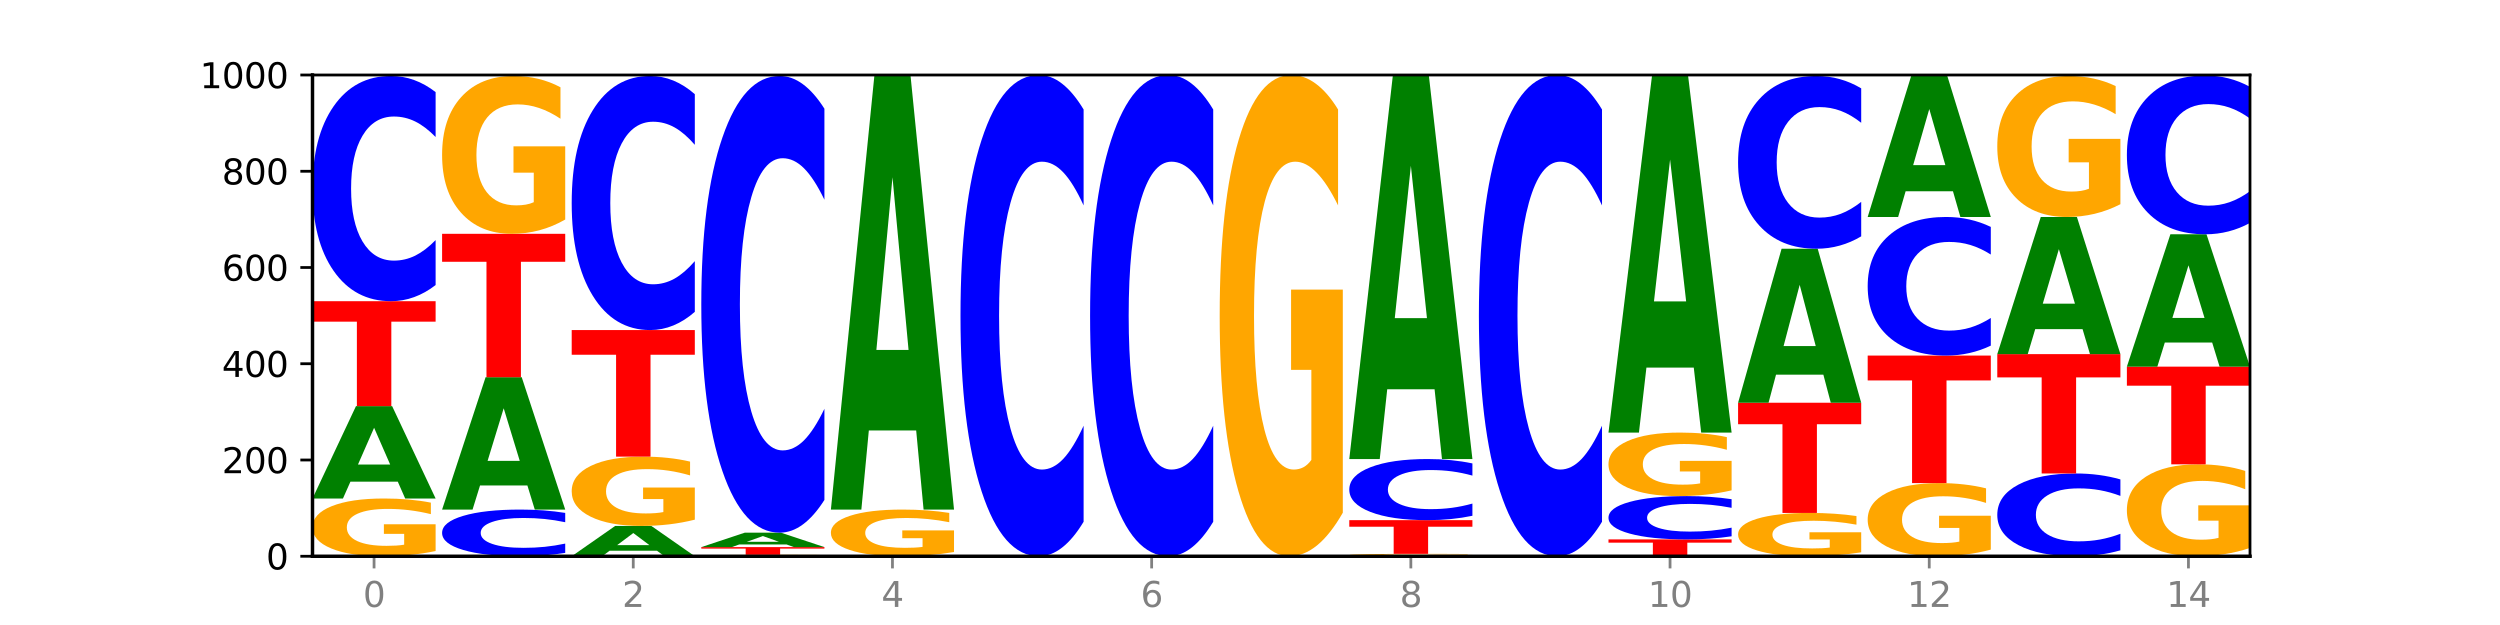 <?xml version="1.0" encoding="utf-8" standalone="no"?>
<!DOCTYPE svg PUBLIC "-//W3C//DTD SVG 1.1//EN"
  "http://www.w3.org/Graphics/SVG/1.1/DTD/svg11.dtd">
<svg xmlns:xlink="http://www.w3.org/1999/xlink" width="720pt" height="180pt" viewBox="0 0 720 180" xmlns="http://www.w3.org/2000/svg" version="1.1">
 <defs>
  <style type="text/css">*{stroke-linejoin: round; stroke-linecap: butt}</style>
 </defs>
 <g id="figure_1">
  <g id="patch_1">
   <path d="M 0 180 
L 720 180 
L 720 0 
L 0 0 
z
" style="fill: #ffffff"/>
  </g>
  <g id="axes_1">
   <g id="patch_2">
    <path d="M 90 160.2 
L 648 160.2 
L 648 21.6 
L 90 21.6 
z
" style="fill: #ffffff"/>
   </g>
   <g id="line2d_1">
    <path d="M 90 160.2 
L 648 160.2 
" clip-path="url(#p270fc7e483)" style="fill: none; stroke: #000000; stroke-width: 0.5; stroke-linecap: square"/>
   </g>
   <g id="patch_3">
    <path d="M 125.458 158.695 
Q 121.882 159.448 118.036 159.826 
Q 114.19 160.2 110.089 160.2 
Q 100.823 160.2 95.412 157.96 
Q 90 155.72 90 151.889 
Q 90 148.014 95.507 145.791 
Q 101.022 143.568 110.614 143.568 
Q 114.309 143.568 117.694 143.87 
Q 121.088 144.169 124.091 144.76 
L 124.091 148.076 
Q 120.992 147.316 117.925 146.942 
Q 114.857 146.564 111.774 146.564 
Q 106.068 146.564 102.977 147.945 
Q 99.886 149.323 99.886 151.889 
Q 99.886 154.432 102.866 155.82 
Q 105.846 157.204 111.329 157.204 
Q 112.823 157.204 114.102 157.125 
Q 115.382 157.043 116.399 156.871 
L 116.399 153.758 
L 110.558 153.758 
L 110.558 150.986 
L 125.458 150.986 
L 125.458 158.695 
z
" clip-path="url(#p270fc7e483)" style="fill: #ffa600"/>
   </g>
   <g id="patch_4">
    <path d="M 114.562 138.72 
L 100.925 138.72 
L 98.772 143.568 
L 90 143.568 
L 102.527 116.957 
L 112.931 116.957 
L 125.458 143.568 
L 116.693 143.568 
L 114.562 138.72 
z
M 103.1 133.781 
L 112.365 133.781 
L 107.74 123.196 
L 103.1 133.781 
z
" clip-path="url(#p270fc7e483)" style="fill: #008000"/>
   </g>
   <g id="patch_5">
    <path d="M 90 86.742 
L 125.458 86.742 
L 125.458 92.635 
L 112.701 92.635 
L 112.701 116.957 
L 102.781 116.957 
L 102.781 92.635 
L 90 92.635 
L 90 86.742 
z
" clip-path="url(#p270fc7e483)" style="fill: #ff0000"/>
   </g>
   <g id="patch_6">
    <path d="M 125.458 82.093 
Q 122.492 84.397 119.285 85.563 
Q 116.078 86.742 112.585 86.742 
Q 102.168 86.742 96.084 78.006 
Q 90 69.27 90 54.33 
Q 90 39.336 96.084 30.613 
Q 102.168 21.877 112.585 21.877 
Q 116.078 21.877 119.285 23.056 
Q 122.492 24.222 125.458 26.527 
L 125.458 39.457 
Q 122.465 36.402 119.562 34.981 
Q 116.658 33.561 113.451 33.561 
Q 107.698 33.561 104.401 39.095 
Q 101.114 44.615 101.114 54.33 
Q 101.114 64.004 104.401 69.538 
Q 107.698 75.058 113.451 75.058 
Q 116.658 75.058 119.562 73.638 
Q 122.465 72.204 125.458 69.149 
L 125.458 82.093 
z
" clip-path="url(#p270fc7e483)" style="fill: #0000ff"/>
   </g>
   <g id="patch_7">
    <path d="M 162.783 159.236 
Q 159.817 159.714 156.609 159.956 
Q 153.402 160.2 149.909 160.2 
Q 139.492 160.2 133.408 158.389 
Q 127.324 156.579 127.324 153.482 
Q 127.324 150.374 133.408 148.567 
Q 139.492 146.756 149.909 146.756 
Q 153.402 146.756 156.609 147 
Q 159.817 147.242 162.783 147.719 
L 162.783 150.399 
Q 159.79 149.766 156.886 149.472 
Q 153.983 149.177 150.776 149.177 
Q 145.022 149.177 141.726 150.324 
Q 138.438 151.469 138.438 153.482 
Q 138.438 155.487 141.726 156.634 
Q 145.022 157.778 150.776 157.778 
Q 153.983 157.778 156.886 157.484 
Q 159.79 157.187 162.783 156.554 
L 162.783 159.236 
z
" clip-path="url(#p270fc7e483)" style="fill: #0000ff"/>
   </g>
   <g id="patch_8">
    <path d="M 151.886 139.812 
L 138.25 139.812 
L 136.097 146.756 
L 127.324 146.756 
L 139.852 108.641 
L 150.255 108.641 
L 162.783 146.756 
L 154.018 146.756 
L 151.886 139.812 
z
M 140.425 132.738 
L 149.69 132.738 
L 145.064 117.577 
L 140.425 132.738 
z
" clip-path="url(#p270fc7e483)" style="fill: #008000"/>
   </g>
   <g id="patch_9">
    <path d="M 127.324 67.338 
L 162.783 67.338 
L 162.783 75.393 
L 150.026 75.393 
L 150.026 108.641 
L 140.106 108.641 
L 140.106 75.393 
L 127.324 75.393 
L 127.324 67.338 
z
" clip-path="url(#p270fc7e483)" style="fill: #ff0000"/>
   </g>
   <g id="patch_10">
    <path d="M 162.783 63.225 
Q 159.207 65.281 155.36 66.314 
Q 151.514 67.338 147.414 67.338 
Q 138.148 67.338 132.736 61.215 
Q 127.324 55.092 127.324 44.622 
Q 127.324 34.029 132.831 27.953 
Q 138.346 21.877 147.938 21.877 
Q 151.633 21.877 155.019 22.704 
Q 158.412 23.521 161.416 25.136 
L 161.416 34.198 
Q 158.317 32.123 155.249 31.099 
Q 152.182 30.066 149.098 30.066 
Q 143.393 30.066 140.301 33.841 
Q 137.21 37.607 137.21 44.622 
Q 137.21 51.571 140.19 55.365 
Q 143.17 59.149 148.653 59.149 
Q 150.147 59.149 151.427 58.933 
Q 152.706 58.708 153.723 58.238 
L 153.723 49.73 
L 147.883 49.73 
L 147.883 42.152 
L 162.783 42.152 
L 162.783 63.225 
z
" clip-path="url(#p270fc7e483)" style="fill: #ffa600"/>
   </g>
   <g id="patch_11">
    <path d="M 189.211 158.609 
L 175.574 158.609 
L 173.421 160.2 
L 164.649 160.2 
L 177.176 151.468 
L 187.58 151.468 
L 200.107 160.2 
L 191.342 160.2 
L 189.211 158.609 
z
M 177.749 156.989 
L 187.014 156.989 
L 182.389 153.515 
L 177.749 156.989 
z
" clip-path="url(#p270fc7e483)" style="fill: #008000"/>
   </g>
   <g id="patch_12">
    <path d="M 200.107 149.662 
Q 196.531 150.565 192.685 151.019 
Q 188.839 151.468 184.738 151.468 
Q 175.472 151.468 170.061 148.78 
Q 164.649 146.092 164.649 141.495 
Q 164.649 136.845 170.156 134.177 
Q 175.671 131.51 185.263 131.51 
Q 188.958 131.51 192.343 131.873 
Q 195.736 132.231 198.74 132.94 
L 198.74 136.919 
Q 195.641 136.008 192.574 135.558 
Q 189.506 135.105 186.423 135.105 
Q 180.717 135.105 177.626 136.762 
Q 174.535 138.415 174.535 141.495 
Q 174.535 144.546 177.515 146.212 
Q 180.495 147.873 185.978 147.873 
Q 187.472 147.873 188.751 147.778 
Q 190.031 147.679 191.048 147.473 
L 191.048 143.738 
L 185.207 143.738 
L 185.207 140.411 
L 200.107 140.411 
L 200.107 149.662 
z
" clip-path="url(#p270fc7e483)" style="fill: #ffa600"/>
   </g>
   <g id="patch_13">
    <path d="M 164.649 95.058 
L 200.107 95.058 
L 200.107 102.167 
L 187.35 102.167 
L 187.35 131.51 
L 177.43 131.51 
L 177.43 102.167 
L 164.649 102.167 
L 164.649 95.058 
z
" clip-path="url(#p270fc7e483)" style="fill: #ff0000"/>
   </g>
   <g id="patch_14">
    <path d="M 200.107 89.812 
Q 197.141 92.413 193.934 93.728 
Q 190.727 95.058 187.233 95.058 
Q 176.817 95.058 170.733 85.202 
Q 164.649 75.346 164.649 58.49 
Q 164.649 41.574 170.733 31.733 
Q 176.817 21.877 187.233 21.877 
Q 190.727 21.877 193.934 23.207 
Q 197.141 24.523 200.107 27.123 
L 200.107 41.711 
Q 197.114 38.264 194.211 36.662 
Q 191.307 35.059 188.1 35.059 
Q 182.347 35.059 179.05 41.302 
Q 175.762 47.531 175.762 58.49 
Q 175.762 69.405 179.05 75.648 
Q 182.347 81.876 188.1 81.876 
Q 191.307 81.876 194.211 80.274 
Q 197.114 78.656 200.107 75.21 
L 200.107 89.812 
z
" clip-path="url(#p270fc7e483)" style="fill: #0000ff"/>
   </g>
   <g id="patch_15">
    <path d="M 237.431 160.162 
Q 233.855 160.181 230.009 160.191 
Q 226.163 160.2 222.063 160.2 
Q 212.797 160.2 207.385 160.144 
Q 201.973 160.088 201.973 159.992 
Q 201.973 159.895 207.48 159.84 
Q 212.995 159.784 222.587 159.784 
Q 226.282 159.784 229.668 159.792 
Q 233.061 159.799 236.065 159.814 
L 236.065 159.897 
Q 232.965 159.878 229.898 159.869 
Q 226.831 159.859 223.747 159.859 
Q 218.041 159.859 214.95 159.894 
Q 211.859 159.928 211.859 159.992 
Q 211.859 160.056 214.839 160.09 
Q 217.819 160.125 223.302 160.125 
Q 224.796 160.125 226.076 160.123 
Q 227.355 160.121 228.372 160.117 
L 228.372 160.039 
L 222.531 160.039 
L 222.531 159.97 
L 237.431 159.97 
L 237.431 160.162 
z
" clip-path="url(#p270fc7e483)" style="fill: #ffa600"/>
   </g>
   <g id="patch_16">
    <path d="M 201.973 157.567 
L 237.431 157.567 
L 237.431 157.999 
L 224.675 157.999 
L 224.675 159.784 
L 214.755 159.784 
L 214.755 157.999 
L 201.973 157.999 
L 201.973 157.567 
z
" clip-path="url(#p270fc7e483)" style="fill: #ff0000"/>
   </g>
   <g id="patch_17">
    <path d="M 226.535 156.809 
L 212.899 156.809 
L 210.745 157.567 
L 201.973 157.567 
L 214.501 153.409 
L 224.904 153.409 
L 237.431 157.567 
L 228.667 157.567 
L 226.535 156.809 
z
M 215.073 156.037 
L 224.339 156.037 
L 219.713 154.383 
L 215.073 156.037 
z
" clip-path="url(#p270fc7e483)" style="fill: #008000"/>
   </g>
   <g id="patch_18">
    <path d="M 237.431 143.981 
Q 234.465 148.654 231.258 151.018 
Q 228.051 153.409 224.558 153.409 
Q 214.141 153.409 208.057 135.694 
Q 201.973 117.979 201.973 87.684 
Q 201.973 57.28 208.057 39.592 
Q 214.141 21.877 224.558 21.877 
Q 228.051 21.877 231.258 24.268 
Q 234.465 26.632 237.431 31.305 
L 237.431 57.525 
Q 234.439 51.33 231.535 48.45 
Q 228.632 45.57 225.424 45.57 
Q 219.671 45.57 216.375 56.791 
Q 213.087 67.985 213.087 87.684 
Q 213.087 107.301 216.375 118.522 
Q 219.671 129.716 225.424 129.716 
Q 228.632 129.716 231.535 126.836 
Q 234.439 123.929 237.431 117.734 
L 237.431 143.981 
z
" clip-path="url(#p270fc7e483)" style="fill: #0000ff"/>
   </g>
   <g id="patch_19">
    <path d="M 274.756 158.984 
Q 271.18 159.592 267.334 159.897 
Q 263.487 160.2 259.387 160.2 
Q 250.121 160.2 244.709 158.389 
Q 239.298 156.579 239.298 153.482 
Q 239.298 150.349 244.805 148.553 
Q 250.32 146.756 259.911 146.756 
Q 263.607 146.756 266.992 147 
Q 270.385 147.242 273.389 147.719 
L 273.389 150.399 
Q 270.29 149.786 267.222 149.483 
Q 264.155 149.177 261.072 149.177 
Q 255.366 149.177 252.275 150.294 
Q 249.183 151.408 249.183 153.482 
Q 249.183 155.537 252.163 156.659 
Q 255.143 157.778 260.627 157.778 
Q 262.121 157.778 263.4 157.714 
Q 264.679 157.648 265.697 157.509 
L 265.697 154.993 
L 259.856 154.993 
L 259.856 152.752 
L 274.756 152.752 
L 274.756 158.984 
z
" clip-path="url(#p270fc7e483)" style="fill: #ffa600"/>
   </g>
   <g id="patch_20">
    <path d="M 263.86 123.982 
L 250.223 123.982 
L 248.07 146.756 
L 239.298 146.756 
L 251.825 21.739 
L 262.228 21.739 
L 274.756 146.756 
L 265.991 146.756 
L 263.86 123.982 
z
M 252.398 100.779 
L 261.663 100.779 
L 257.038 51.05 
L 252.398 100.779 
z
" clip-path="url(#p270fc7e483)" style="fill: #008000"/>
   </g>
   <g id="patch_21">
    <path d="M 312.08 150.265 
Q 309.114 155.19 305.907 157.681 
Q 302.7 160.2 299.207 160.2 
Q 288.79 160.2 282.706 141.533 
Q 276.622 122.866 276.622 90.943 
Q 276.622 58.905 282.706 40.267 
Q 288.79 21.6 299.207 21.6 
Q 302.7 21.6 305.907 24.119 
Q 309.114 26.61 312.08 31.535 
L 312.08 59.163 
Q 309.087 52.635 306.184 49.601 
Q 303.28 46.566 300.073 46.566 
Q 294.32 46.566 291.023 58.39 
Q 287.736 70.186 287.736 90.943 
Q 287.736 111.614 291.023 123.439 
Q 294.32 135.234 300.073 135.234 
Q 303.28 135.234 306.184 132.199 
Q 309.087 129.136 312.08 122.608 
L 312.08 150.265 
z
" clip-path="url(#p270fc7e483)" style="fill: #0000ff"/>
   </g>
   <g id="patch_22">
    <path d="M 349.405 150.265 
Q 346.439 155.19 343.231 157.681 
Q 340.024 160.2 336.531 160.2 
Q 326.114 160.2 320.03 141.533 
Q 313.946 122.866 313.946 90.943 
Q 313.946 58.905 320.03 40.267 
Q 326.114 21.6 336.531 21.6 
Q 340.024 21.6 343.231 24.119 
Q 346.439 26.61 349.405 31.535 
L 349.405 59.163 
Q 346.412 52.635 343.508 49.601 
Q 340.605 46.566 337.398 46.566 
Q 331.644 46.566 328.348 58.39 
Q 325.06 70.186 325.06 90.943 
Q 325.06 111.614 328.348 123.439 
Q 331.644 135.234 337.398 135.234 
Q 340.605 135.234 343.508 132.199 
Q 346.412 129.136 349.405 122.608 
L 349.405 150.265 
z
" clip-path="url(#p270fc7e483)" style="fill: #0000ff"/>
   </g>
   <g id="patch_23">
    <path d="M 386.729 147.66 
Q 383.153 153.93 379.307 157.079 
Q 375.461 160.2 371.36 160.2 
Q 362.094 160.2 356.683 141.533 
Q 351.271 122.866 351.271 90.943 
Q 351.271 58.648 356.778 40.124 
Q 362.293 21.6 371.885 21.6 
Q 375.58 21.6 378.965 24.119 
Q 382.358 26.61 385.362 31.535 
L 385.362 59.163 
Q 382.263 52.836 379.196 49.715 
Q 376.128 46.566 373.045 46.566 
Q 367.339 46.566 364.248 58.075 
Q 361.157 69.556 361.157 90.943 
Q 361.157 112.129 364.137 123.696 
Q 367.117 135.234 372.6 135.234 
Q 374.094 135.234 375.373 134.576 
Q 376.653 133.889 377.67 132.457 
L 377.67 106.518 
L 371.829 106.518 
L 371.829 83.413 
L 386.729 83.413 
L 386.729 147.66 
z
" clip-path="url(#p270fc7e483)" style="fill: #ffa600"/>
   </g>
   <g id="patch_24">
    <path d="M 424.054 160.137 
Q 420.477 160.169 416.631 160.184 
Q 412.785 160.2 408.685 160.2 
Q 399.419 160.2 394.007 160.107 
Q 388.595 160.013 388.595 159.854 
Q 388.595 159.692 394.102 159.6 
Q 399.617 159.507 409.209 159.507 
Q 412.904 159.507 416.29 159.52 
Q 419.683 159.532 422.687 159.557 
L 422.687 159.695 
Q 419.587 159.663 416.52 159.648 
Q 413.453 159.632 410.369 159.632 
Q 404.664 159.632 401.572 159.689 
Q 398.481 159.747 398.481 159.854 
Q 398.481 159.96 401.461 160.017 
Q 404.441 160.075 409.924 160.075 
Q 411.418 160.075 412.698 160.072 
Q 413.977 160.068 414.994 160.061 
L 414.994 159.932 
L 409.153 159.932 
L 409.153 159.816 
L 424.054 159.816 
L 424.054 160.137 
z
" clip-path="url(#p270fc7e483)" style="fill: #ffa600"/>
   </g>
   <g id="patch_25">
    <path d="M 388.595 149.805 
L 424.054 149.805 
L 424.054 151.697 
L 411.297 151.697 
L 411.297 159.507 
L 401.377 159.507 
L 401.377 151.697 
L 388.595 151.697 
L 388.595 149.805 
z
" clip-path="url(#p270fc7e483)" style="fill: #ff0000"/>
   </g>
   <g id="patch_26">
    <path d="M 424.054 148.543 
Q 421.087 149.169 417.88 149.485 
Q 414.673 149.805 411.18 149.805 
Q 400.763 149.805 394.679 147.434 
Q 388.595 145.064 388.595 141.009 
Q 388.595 136.941 394.679 134.574 
Q 400.763 132.203 411.18 132.203 
Q 414.673 132.203 417.88 132.523 
Q 421.087 132.839 424.054 133.465 
L 424.054 136.973 
Q 421.061 136.144 418.157 135.759 
Q 415.254 135.373 412.047 135.373 
Q 406.293 135.373 402.997 136.875 
Q 399.709 138.373 399.709 141.009 
Q 399.709 143.635 402.997 145.136 
Q 406.293 146.634 412.047 146.634 
Q 415.254 146.634 418.157 146.249 
Q 421.061 145.86 424.054 145.031 
L 424.054 148.543 
z
" clip-path="url(#p270fc7e483)" style="fill: #0000ff"/>
   </g>
   <g id="patch_27">
    <path d="M 413.157 112.105 
L 399.521 112.105 
L 397.367 132.203 
L 388.595 132.203 
L 401.123 21.877 
L 411.526 21.877 
L 424.054 132.203 
L 415.289 132.203 
L 413.157 112.105 
z
M 401.695 91.629 
L 410.961 91.629 
L 406.335 47.744 
L 401.695 91.629 
z
" clip-path="url(#p270fc7e483)" style="fill: #008000"/>
   </g>
   <g id="patch_28">
    <path d="M 461.378 150.265 
Q 458.412 155.19 455.205 157.681 
Q 451.997 160.2 448.504 160.2 
Q 438.088 160.2 432.004 141.533 
Q 425.92 122.866 425.92 90.943 
Q 425.92 58.905 432.004 40.267 
Q 438.088 21.6 448.504 21.6 
Q 451.997 21.6 455.205 24.119 
Q 458.412 26.61 461.378 31.535 
L 461.378 59.163 
Q 458.385 52.635 455.482 49.601 
Q 452.578 46.566 449.371 46.566 
Q 443.618 46.566 440.321 58.39 
Q 437.033 70.186 437.033 90.943 
Q 437.033 111.614 440.321 123.439 
Q 443.618 135.234 449.371 135.234 
Q 452.578 135.234 455.482 132.199 
Q 458.385 129.136 461.378 122.608 
L 461.378 150.265 
z
" clip-path="url(#p270fc7e483)" style="fill: #0000ff"/>
   </g>
   <g id="patch_29">
    <path d="M 463.244 155.349 
L 498.702 155.349 
L 498.702 156.295 
L 485.946 156.295 
L 485.946 160.2 
L 476.026 160.2 
L 476.026 156.295 
L 463.244 156.295 
L 463.244 155.349 
z
" clip-path="url(#p270fc7e483)" style="fill: #ff0000"/>
   </g>
   <g id="patch_30">
    <path d="M 498.702 154.455 
Q 495.736 154.898 492.529 155.122 
Q 489.322 155.349 485.829 155.349 
Q 475.412 155.349 469.328 153.669 
Q 463.244 151.989 463.244 149.116 
Q 463.244 146.232 469.328 144.555 
Q 475.412 142.875 485.829 142.875 
Q 489.322 142.875 492.529 143.102 
Q 495.736 143.326 498.702 143.769 
L 498.702 146.256 
Q 495.71 145.668 492.806 145.395 
Q 489.903 145.122 486.695 145.122 
Q 480.942 145.122 477.645 146.186 
Q 474.358 147.248 474.358 149.116 
Q 474.358 150.976 477.645 152.04 
Q 480.942 153.102 486.695 153.102 
Q 489.903 153.102 492.806 152.829 
Q 495.71 152.553 498.702 151.966 
L 498.702 154.455 
z
" clip-path="url(#p270fc7e483)" style="fill: #0000ff"/>
   </g>
   <g id="patch_31">
    <path d="M 498.702 141.22 
Q 495.126 142.047 491.28 142.463 
Q 487.434 142.875 483.333 142.875 
Q 474.068 142.875 468.656 140.411 
Q 463.244 137.947 463.244 133.733 
Q 463.244 129.47 468.751 127.025 
Q 474.266 124.58 483.858 124.58 
Q 487.553 124.58 490.938 124.912 
Q 494.332 125.241 497.336 125.891 
L 497.336 129.538 
Q 494.236 128.703 491.169 128.291 
Q 488.101 127.875 485.018 127.875 
Q 479.312 127.875 476.221 129.395 
Q 473.13 130.91 473.13 133.733 
Q 473.13 136.53 476.11 138.056 
Q 479.09 139.58 484.573 139.58 
Q 486.067 139.58 487.347 139.493 
Q 488.626 139.402 489.643 139.213 
L 489.643 135.789 
L 483.802 135.789 
L 483.802 132.739 
L 498.702 132.739 
L 498.702 141.22 
z
" clip-path="url(#p270fc7e483)" style="fill: #ffa600"/>
   </g>
   <g id="patch_32">
    <path d="M 487.806 105.871 
L 474.169 105.871 
L 472.016 124.58 
L 463.244 124.58 
L 475.772 21.877 
L 486.175 21.877 
L 498.702 124.58 
L 489.937 124.58 
L 487.806 105.871 
z
M 476.344 86.809 
L 485.609 86.809 
L 480.984 45.957 
L 476.344 86.809 
z
" clip-path="url(#p270fc7e483)" style="fill: #008000"/>
   </g>
   <g id="patch_33">
    <path d="M 536.027 159.071 
Q 532.451 159.636 528.605 159.919 
Q 524.758 160.2 520.658 160.2 
Q 511.392 160.2 505.98 158.52 
Q 500.569 156.84 500.569 153.967 
Q 500.569 151.06 506.076 149.393 
Q 511.591 147.726 521.182 147.726 
Q 524.878 147.726 528.263 147.953 
Q 531.656 148.177 534.66 148.62 
L 534.66 151.107 
Q 531.561 150.537 528.493 150.256 
Q 525.426 149.973 522.343 149.973 
Q 516.637 149.973 513.546 151.009 
Q 510.454 152.042 510.454 153.967 
Q 510.454 155.874 513.434 156.915 
Q 516.414 157.953 521.898 157.953 
Q 523.391 157.953 524.671 157.894 
Q 525.95 157.832 526.968 157.703 
L 526.968 155.369 
L 521.127 155.369 
L 521.127 153.289 
L 536.027 153.289 
L 536.027 159.071 
z
" clip-path="url(#p270fc7e483)" style="fill: #ffa600"/>
   </g>
   <g id="patch_34">
    <path d="M 500.569 115.987 
L 536.027 115.987 
L 536.027 122.177 
L 523.27 122.177 
L 523.27 147.726 
L 513.35 147.726 
L 513.35 122.177 
L 500.569 122.177 
L 500.569 115.987 
z
" clip-path="url(#p270fc7e483)" style="fill: #ff0000"/>
   </g>
   <g id="patch_35">
    <path d="M 525.13 107.907 
L 511.494 107.907 
L 509.341 115.987 
L 500.569 115.987 
L 513.096 71.635 
L 523.499 71.635 
L 536.027 115.987 
L 527.262 115.987 
L 525.13 107.907 
z
M 513.669 99.675 
L 522.934 99.675 
L 518.309 82.033 
L 513.669 99.675 
z
" clip-path="url(#p270fc7e483)" style="fill: #008000"/>
   </g>
   <g id="patch_36">
    <path d="M 536.027 68.068 
Q 533.061 69.836 529.854 70.73 
Q 526.646 71.635 523.153 71.635 
Q 512.736 71.635 506.652 64.933 
Q 500.569 58.232 500.569 46.771 
Q 500.569 35.27 506.652 28.579 
Q 512.736 21.877 523.153 21.877 
Q 526.646 21.877 529.854 22.782 
Q 533.061 23.676 536.027 25.444 
L 536.027 35.362 
Q 533.034 33.019 530.13 31.929 
Q 527.227 30.84 524.02 30.84 
Q 518.266 30.84 514.97 35.085 
Q 511.682 39.32 511.682 46.771 
Q 511.682 54.192 514.97 58.437 
Q 518.266 62.672 524.02 62.672 
Q 527.227 62.672 530.13 61.582 
Q 533.034 60.483 536.027 58.139 
L 536.027 68.068 
z
" clip-path="url(#p270fc7e483)" style="fill: #0000ff"/>
   </g>
   <g id="patch_37">
    <path d="M 573.351 158.294 
Q 569.775 159.247 565.929 159.726 
Q 562.083 160.2 557.982 160.2 
Q 548.716 160.2 543.305 157.363 
Q 537.893 154.525 537.893 149.673 
Q 537.893 144.764 543.4 141.948 
Q 548.915 139.133 558.507 139.133 
Q 562.202 139.133 565.587 139.516 
Q 568.98 139.894 571.984 140.643 
L 571.984 144.842 
Q 568.885 143.881 565.818 143.406 
Q 562.75 142.928 559.667 142.928 
Q 553.961 142.928 550.87 144.677 
Q 547.779 146.422 547.779 149.673 
Q 547.779 152.893 550.759 154.651 
Q 553.739 156.405 559.222 156.405 
Q 560.716 156.405 561.995 156.305 
Q 563.275 156.201 564.292 155.983 
L 564.292 152.04 
L 558.451 152.04 
L 558.451 148.528 
L 573.351 148.528 
L 573.351 158.294 
z
" clip-path="url(#p270fc7e483)" style="fill: #ffa600"/>
   </g>
   <g id="patch_38">
    <path d="M 537.893 102.404 
L 573.351 102.404 
L 573.351 109.567 
L 560.594 109.567 
L 560.594 139.133 
L 550.674 139.133 
L 550.674 109.567 
L 537.893 109.567 
L 537.893 102.404 
z
" clip-path="url(#p270fc7e483)" style="fill: #ff0000"/>
   </g>
   <g id="patch_39">
    <path d="M 573.351 99.543 
Q 570.385 100.961 567.178 101.678 
Q 563.971 102.404 560.478 102.404 
Q 550.061 102.404 543.977 97.028 
Q 537.893 91.652 537.893 82.458 
Q 537.893 73.231 543.977 67.863 
Q 550.061 62.487 560.478 62.487 
Q 563.971 62.487 567.178 63.213 
Q 570.385 63.93 573.351 65.348 
L 573.351 73.305 
Q 570.358 71.425 567.455 70.551 
Q 564.551 69.677 561.344 69.677 
Q 555.591 69.677 552.294 73.083 
Q 549.007 76.48 549.007 82.458 
Q 549.007 88.411 552.294 91.816 
Q 555.591 95.214 561.344 95.214 
Q 564.551 95.214 567.455 94.34 
Q 570.358 93.457 573.351 91.577 
L 573.351 99.543 
z
" clip-path="url(#p270fc7e483)" style="fill: #0000ff"/>
   </g>
   <g id="patch_40">
    <path d="M 562.455 55.089 
L 548.818 55.089 
L 546.665 62.487 
L 537.893 62.487 
L 550.42 21.877 
L 560.824 21.877 
L 573.351 62.487 
L 564.586 62.487 
L 562.455 55.089 
z
M 550.993 47.552 
L 560.258 47.552 
L 555.633 31.399 
L 550.993 47.552 
z
" clip-path="url(#p270fc7e483)" style="fill: #008000"/>
   </g>
   <g id="patch_41">
    <path d="M 610.676 158.491 
Q 607.71 159.338 604.502 159.767 
Q 601.295 160.2 597.802 160.2 
Q 587.385 160.2 581.301 156.989 
Q 575.217 153.779 575.217 148.288 
Q 575.217 142.777 581.301 139.572 
Q 587.385 136.361 597.802 136.361 
Q 601.295 136.361 604.502 136.794 
Q 607.71 137.223 610.676 138.07 
L 610.676 142.822 
Q 607.683 141.699 604.779 141.177 
Q 601.876 140.655 598.669 140.655 
Q 592.915 140.655 589.619 142.689 
Q 586.331 144.718 586.331 148.288 
Q 586.331 151.843 589.619 153.877 
Q 592.915 155.906 598.669 155.906 
Q 601.876 155.906 604.779 155.384 
Q 607.683 154.857 610.676 153.734 
L 610.676 158.491 
z
" clip-path="url(#p270fc7e483)" style="fill: #0000ff"/>
   </g>
   <g id="patch_42">
    <path d="M 575.217 101.988 
L 610.676 101.988 
L 610.676 108.692 
L 597.919 108.692 
L 597.919 136.361 
L 587.999 136.361 
L 587.999 108.692 
L 575.217 108.692 
L 575.217 101.988 
z
" clip-path="url(#p270fc7e483)" style="fill: #ff0000"/>
   </g>
   <g id="patch_43">
    <path d="M 599.779 94.792 
L 586.143 94.792 
L 583.99 101.988 
L 575.217 101.988 
L 587.745 62.487 
L 598.148 62.487 
L 610.676 101.988 
L 601.911 101.988 
L 599.779 94.792 
z
M 588.318 87.461 
L 597.583 87.461 
L 592.957 71.748 
L 588.318 87.461 
z
" clip-path="url(#p270fc7e483)" style="fill: #008000"/>
   </g>
   <g id="patch_44">
    <path d="M 610.676 58.813 
Q 607.1 60.65 603.253 61.573 
Q 599.407 62.487 595.307 62.487 
Q 586.041 62.487 580.629 57.018 
Q 575.217 51.548 575.217 42.195 
Q 575.217 32.732 580.724 27.305 
Q 586.239 21.877 595.831 21.877 
Q 599.526 21.877 602.912 22.615 
Q 606.305 23.345 609.309 24.788 
L 609.309 32.883 
Q 606.21 31.029 603.142 30.115 
Q 600.075 29.192 596.991 29.192 
Q 591.286 29.192 588.194 32.564 
Q 585.103 35.928 585.103 42.195 
Q 585.103 48.402 588.083 51.791 
Q 591.063 55.172 596.546 55.172 
Q 598.04 55.172 599.32 54.979 
Q 600.599 54.778 601.616 54.358 
L 601.616 46.758 
L 595.776 46.758 
L 595.776 39.988 
L 610.676 39.988 
L 610.676 58.813 
z
" clip-path="url(#p270fc7e483)" style="fill: #ffa600"/>
   </g>
   <g id="patch_45">
    <path d="M 648 157.805 
Q 644.424 159.002 640.578 159.604 
Q 636.732 160.2 632.631 160.2 
Q 623.365 160.2 617.954 156.635 
Q 612.542 153.069 612.542 146.972 
Q 612.542 140.804 618.049 137.265 
Q 623.564 133.727 633.156 133.727 
Q 636.851 133.727 640.236 134.209 
Q 643.629 134.684 646.633 135.625 
L 646.633 140.902 
Q 643.534 139.693 640.467 139.097 
Q 637.399 138.496 634.316 138.496 
Q 628.61 138.496 625.519 140.694 
Q 622.428 142.887 622.428 146.972 
Q 622.428 151.019 625.408 153.228 
Q 628.388 155.432 633.871 155.432 
Q 635.365 155.432 636.644 155.306 
Q 637.924 155.175 638.941 154.901 
L 638.941 149.947 
L 633.1 149.947 
L 633.1 145.534 
L 648 145.534 
L 648 157.805 
z
" clip-path="url(#p270fc7e483)" style="fill: #ffa600"/>
   </g>
   <g id="patch_46">
    <path d="M 612.542 105.592 
L 648 105.592 
L 648 111.079 
L 635.243 111.079 
L 635.243 133.727 
L 625.323 133.727 
L 625.323 111.079 
L 612.542 111.079 
L 612.542 105.592 
z
" clip-path="url(#p270fc7e483)" style="fill: #ff0000"/>
   </g>
   <g id="patch_47">
    <path d="M 637.104 98.648 
L 623.467 98.648 
L 621.314 105.592 
L 612.542 105.592 
L 625.069 67.477 
L 635.473 67.477 
L 648 105.592 
L 639.235 105.592 
L 637.104 98.648 
z
M 625.642 91.574 
L 634.907 91.574 
L 630.282 76.413 
L 625.642 91.574 
z
" clip-path="url(#p270fc7e483)" style="fill: #008000"/>
   </g>
   <g id="patch_48">
    <path d="M 648 64.198 
Q 645.034 65.823 641.827 66.645 
Q 638.62 67.477 635.126 67.477 
Q 624.71 67.477 618.626 61.316 
Q 612.542 55.156 612.542 44.622 
Q 612.542 34.049 618.626 27.899 
Q 624.71 21.739 635.126 21.739 
Q 638.62 21.739 641.827 22.57 
Q 645.034 23.392 648 25.017 
L 648 34.134 
Q 645.007 31.98 642.104 30.979 
Q 639.2 29.977 635.993 29.977 
Q 630.24 29.977 626.943 33.879 
Q 623.655 37.772 623.655 44.622 
Q 623.655 51.443 626.943 55.345 
Q 630.24 59.238 635.993 59.238 
Q 639.2 59.238 642.104 58.236 
Q 645.007 57.225 648 55.071 
L 648 64.198 
z
" clip-path="url(#p270fc7e483)" style="fill: #0000ff"/>
   </g>
   <g id="matplotlib.axis_1">
    <g id="xtick_1">
     <g id="line2d_2">
      <defs>
       <path id="m7828436d51" d="M 0 0 
L 0 3.5 
" style="stroke: #808080; stroke-width: 0.8"/>
      </defs>
      <g>
       <use xlink:href="#m7828436d51" x="107.729" y="160.2" style="fill: #808080; stroke: #808080; stroke-width: 0.8"/>
      </g>
     </g>
     <g id="text_1">
      <!-- 0 -->
      <g style="fill: #808080" transform="translate(104.548 174.798) scale(0.1 -0.1)">
       <defs>
        <path id="DejaVuSans-30" d="M 2034 4250 
Q 1547 4250 1301 3770 
Q 1056 3291 1056 2328 
Q 1056 1369 1301 889 
Q 1547 409 2034 409 
Q 2525 409 2770 889 
Q 3016 1369 3016 2328 
Q 3016 3291 2770 3770 
Q 2525 4250 2034 4250 
z
M 2034 4750 
Q 2819 4750 3233 4129 
Q 3647 3509 3647 2328 
Q 3647 1150 3233 529 
Q 2819 -91 2034 -91 
Q 1250 -91 836 529 
Q 422 1150 422 2328 
Q 422 3509 836 4129 
Q 1250 4750 2034 4750 
z
" transform="scale(0.016)"/>
       </defs>
       <use xlink:href="#DejaVuSans-30"/>
      </g>
     </g>
    </g>
    <g id="xtick_2">
     <g id="line2d_3">
      <g>
       <use xlink:href="#m7828436d51" x="182.378" y="160.2" style="fill: #808080; stroke: #808080; stroke-width: 0.8"/>
      </g>
     </g>
     <g id="text_2">
      <!-- 2 -->
      <g style="fill: #808080" transform="translate(179.197 174.798) scale(0.1 -0.1)">
       <defs>
        <path id="DejaVuSans-32" d="M 1228 531 
L 3431 531 
L 3431 0 
L 469 0 
L 469 531 
Q 828 903 1448 1529 
Q 2069 2156 2228 2338 
Q 2531 2678 2651 2914 
Q 2772 3150 2772 3378 
Q 2772 3750 2511 3984 
Q 2250 4219 1831 4219 
Q 1534 4219 1204 4116 
Q 875 4013 500 3803 
L 500 4441 
Q 881 4594 1212 4672 
Q 1544 4750 1819 4750 
Q 2544 4750 2975 4387 
Q 3406 4025 3406 3419 
Q 3406 3131 3298 2873 
Q 3191 2616 2906 2266 
Q 2828 2175 2409 1742 
Q 1991 1309 1228 531 
z
" transform="scale(0.016)"/>
       </defs>
       <use xlink:href="#DejaVuSans-32"/>
      </g>
     </g>
    </g>
    <g id="xtick_3">
     <g id="line2d_4">
      <g>
       <use xlink:href="#m7828436d51" x="257.027" y="160.2" style="fill: #808080; stroke: #808080; stroke-width: 0.8"/>
      </g>
     </g>
     <g id="text_3">
      <!-- 4 -->
      <g style="fill: #808080" transform="translate(253.846 174.798) scale(0.1 -0.1)">
       <defs>
        <path id="DejaVuSans-34" d="M 2419 4116 
L 825 1625 
L 2419 1625 
L 2419 4116 
z
M 2253 4666 
L 3047 4666 
L 3047 1625 
L 3713 1625 
L 3713 1100 
L 3047 1100 
L 3047 0 
L 2419 0 
L 2419 1100 
L 313 1100 
L 313 1709 
L 2253 4666 
z
" transform="scale(0.016)"/>
       </defs>
       <use xlink:href="#DejaVuSans-34"/>
      </g>
     </g>
    </g>
    <g id="xtick_4">
     <g id="line2d_5">
      <g>
       <use xlink:href="#m7828436d51" x="331.676" y="160.2" style="fill: #808080; stroke: #808080; stroke-width: 0.8"/>
      </g>
     </g>
     <g id="text_4">
      <!-- 6 -->
      <g style="fill: #808080" transform="translate(328.494 174.798) scale(0.1 -0.1)">
       <defs>
        <path id="DejaVuSans-36" d="M 2113 2584 
Q 1688 2584 1439 2293 
Q 1191 2003 1191 1497 
Q 1191 994 1439 701 
Q 1688 409 2113 409 
Q 2538 409 2786 701 
Q 3034 994 3034 1497 
Q 3034 2003 2786 2293 
Q 2538 2584 2113 2584 
z
M 3366 4563 
L 3366 3988 
Q 3128 4100 2886 4159 
Q 2644 4219 2406 4219 
Q 1781 4219 1451 3797 
Q 1122 3375 1075 2522 
Q 1259 2794 1537 2939 
Q 1816 3084 2150 3084 
Q 2853 3084 3261 2657 
Q 3669 2231 3669 1497 
Q 3669 778 3244 343 
Q 2819 -91 2113 -91 
Q 1303 -91 875 529 
Q 447 1150 447 2328 
Q 447 3434 972 4092 
Q 1497 4750 2381 4750 
Q 2619 4750 2861 4703 
Q 3103 4656 3366 4563 
z
" transform="scale(0.016)"/>
       </defs>
       <use xlink:href="#DejaVuSans-36"/>
      </g>
     </g>
    </g>
    <g id="xtick_5">
     <g id="line2d_6">
      <g>
       <use xlink:href="#m7828436d51" x="406.324" y="160.2" style="fill: #808080; stroke: #808080; stroke-width: 0.8"/>
      </g>
     </g>
     <g id="text_5">
      <!-- 8 -->
      <g style="fill: #808080" transform="translate(403.143 174.798) scale(0.1 -0.1)">
       <defs>
        <path id="DejaVuSans-38" d="M 2034 2216 
Q 1584 2216 1326 1975 
Q 1069 1734 1069 1313 
Q 1069 891 1326 650 
Q 1584 409 2034 409 
Q 2484 409 2743 651 
Q 3003 894 3003 1313 
Q 3003 1734 2745 1975 
Q 2488 2216 2034 2216 
z
M 1403 2484 
Q 997 2584 770 2862 
Q 544 3141 544 3541 
Q 544 4100 942 4425 
Q 1341 4750 2034 4750 
Q 2731 4750 3128 4425 
Q 3525 4100 3525 3541 
Q 3525 3141 3298 2862 
Q 3072 2584 2669 2484 
Q 3125 2378 3379 2068 
Q 3634 1759 3634 1313 
Q 3634 634 3220 271 
Q 2806 -91 2034 -91 
Q 1263 -91 848 271 
Q 434 634 434 1313 
Q 434 1759 690 2068 
Q 947 2378 1403 2484 
z
M 1172 3481 
Q 1172 3119 1398 2916 
Q 1625 2713 2034 2713 
Q 2441 2713 2670 2916 
Q 2900 3119 2900 3481 
Q 2900 3844 2670 4047 
Q 2441 4250 2034 4250 
Q 1625 4250 1398 4047 
Q 1172 3844 1172 3481 
z
" transform="scale(0.016)"/>
       </defs>
       <use xlink:href="#DejaVuSans-38"/>
      </g>
     </g>
    </g>
    <g id="xtick_6">
     <g id="line2d_7">
      <g>
       <use xlink:href="#m7828436d51" x="480.973" y="160.2" style="fill: #808080; stroke: #808080; stroke-width: 0.8"/>
      </g>
     </g>
     <g id="text_6">
      <!-- 10 -->
      <g style="fill: #808080" transform="translate(474.611 174.798) scale(0.1 -0.1)">
       <defs>
        <path id="DejaVuSans-31" d="M 794 531 
L 1825 531 
L 1825 4091 
L 703 3866 
L 703 4441 
L 1819 4666 
L 2450 4666 
L 2450 531 
L 3481 531 
L 3481 0 
L 794 0 
L 794 531 
z
" transform="scale(0.016)"/>
       </defs>
       <use xlink:href="#DejaVuSans-31"/>
       <use xlink:href="#DejaVuSans-30" x="63.623"/>
      </g>
     </g>
    </g>
    <g id="xtick_7">
     <g id="line2d_8">
      <g>
       <use xlink:href="#m7828436d51" x="555.622" y="160.2" style="fill: #808080; stroke: #808080; stroke-width: 0.8"/>
      </g>
     </g>
     <g id="text_7">
      <!-- 12 -->
      <g style="fill: #808080" transform="translate(549.26 174.798) scale(0.1 -0.1)">
       <use xlink:href="#DejaVuSans-31"/>
       <use xlink:href="#DejaVuSans-32" x="63.623"/>
      </g>
     </g>
    </g>
    <g id="xtick_8">
     <g id="line2d_9">
      <g>
       <use xlink:href="#m7828436d51" x="630.271" y="160.2" style="fill: #808080; stroke: #808080; stroke-width: 0.8"/>
      </g>
     </g>
     <g id="text_8">
      <!-- 14 -->
      <g style="fill: #808080" transform="translate(623.908 174.798) scale(0.1 -0.1)">
       <use xlink:href="#DejaVuSans-31"/>
       <use xlink:href="#DejaVuSans-34" x="63.623"/>
      </g>
     </g>
    </g>
   </g>
   <g id="matplotlib.axis_2">
    <g id="ytick_1">
     <g id="line2d_10">
      <defs>
       <path id="mcb03366c40" d="M 0 0 
L -3.5 0 
" style="stroke: #000000; stroke-width: 0.8"/>
      </defs>
      <g>
       <use xlink:href="#mcb03366c40" x="90" y="160.2" style="stroke: #000000; stroke-width: 0.8"/>
      </g>
     </g>
     <g id="text_9">
      <!-- 0 -->
      <g transform="translate(76.638 163.999) scale(0.1 -0.1)">
       <use xlink:href="#DejaVuSans-30"/>
      </g>
     </g>
    </g>
    <g id="ytick_2">
     <g id="line2d_11">
      <g>
       <use xlink:href="#mcb03366c40" x="90" y="132.48" style="stroke: #000000; stroke-width: 0.8"/>
      </g>
     </g>
     <g id="text_10">
      <!-- 200 -->
      <g transform="translate(63.913 136.279) scale(0.1 -0.1)">
       <use xlink:href="#DejaVuSans-32"/>
       <use xlink:href="#DejaVuSans-30" x="63.623"/>
       <use xlink:href="#DejaVuSans-30" x="127.246"/>
      </g>
     </g>
    </g>
    <g id="ytick_3">
     <g id="line2d_12">
      <g>
       <use xlink:href="#mcb03366c40" x="90" y="104.76" style="stroke: #000000; stroke-width: 0.8"/>
      </g>
     </g>
     <g id="text_11">
      <!-- 400 -->
      <g transform="translate(63.913 108.559) scale(0.1 -0.1)">
       <use xlink:href="#DejaVuSans-34"/>
       <use xlink:href="#DejaVuSans-30" x="63.623"/>
       <use xlink:href="#DejaVuSans-30" x="127.246"/>
      </g>
     </g>
    </g>
    <g id="ytick_4">
     <g id="line2d_13">
      <g>
       <use xlink:href="#mcb03366c40" x="90" y="77.04" style="stroke: #000000; stroke-width: 0.8"/>
      </g>
     </g>
     <g id="text_12">
      <!-- 600 -->
      <g transform="translate(63.913 80.839) scale(0.1 -0.1)">
       <use xlink:href="#DejaVuSans-36"/>
       <use xlink:href="#DejaVuSans-30" x="63.623"/>
       <use xlink:href="#DejaVuSans-30" x="127.246"/>
      </g>
     </g>
    </g>
    <g id="ytick_5">
     <g id="line2d_14">
      <g>
       <use xlink:href="#mcb03366c40" x="90" y="49.32" style="stroke: #000000; stroke-width: 0.8"/>
      </g>
     </g>
     <g id="text_13">
      <!-- 800 -->
      <g transform="translate(63.913 53.119) scale(0.1 -0.1)">
       <use xlink:href="#DejaVuSans-38"/>
       <use xlink:href="#DejaVuSans-30" x="63.623"/>
       <use xlink:href="#DejaVuSans-30" x="127.246"/>
      </g>
     </g>
    </g>
    <g id="ytick_6">
     <g id="line2d_15">
      <g>
       <use xlink:href="#mcb03366c40" x="90" y="21.6" style="stroke: #000000; stroke-width: 0.8"/>
      </g>
     </g>
     <g id="text_14">
      <!-- 1000 -->
      <g transform="translate(57.55 25.399) scale(0.1 -0.1)">
       <use xlink:href="#DejaVuSans-31"/>
       <use xlink:href="#DejaVuSans-30" x="63.623"/>
       <use xlink:href="#DejaVuSans-30" x="127.246"/>
       <use xlink:href="#DejaVuSans-30" x="190.869"/>
      </g>
     </g>
    </g>
   </g>
   <g id="patch_49">
    <path d="M 90 160.2 
L 90 21.6 
" style="fill: none; stroke: #000000; stroke-linejoin: miter; stroke-linecap: square"/>
   </g>
   <g id="patch_50">
    <path d="M 648 160.2 
L 648 21.6 
" style="fill: none; stroke: #000000; stroke-width: 0.8; stroke-linejoin: miter; stroke-linecap: square"/>
   </g>
   <g id="patch_51">
    <path d="M 90 160.2 
L 648 160.2 
" style="fill: none; stroke: #000000; stroke-linejoin: miter; stroke-linecap: square"/>
   </g>
   <g id="patch_52">
    <path d="M 90 21.6 
L 648 21.6 
" style="fill: none; stroke: #000000; stroke-width: 0.8; stroke-linejoin: miter; stroke-linecap: square"/>
   </g>
  </g>
 </g>
 <defs>
  <clipPath id="p270fc7e483">
   <rect x="90" y="21.6" width="558" height="138.6"/>
  </clipPath>
 </defs>
</svg>
